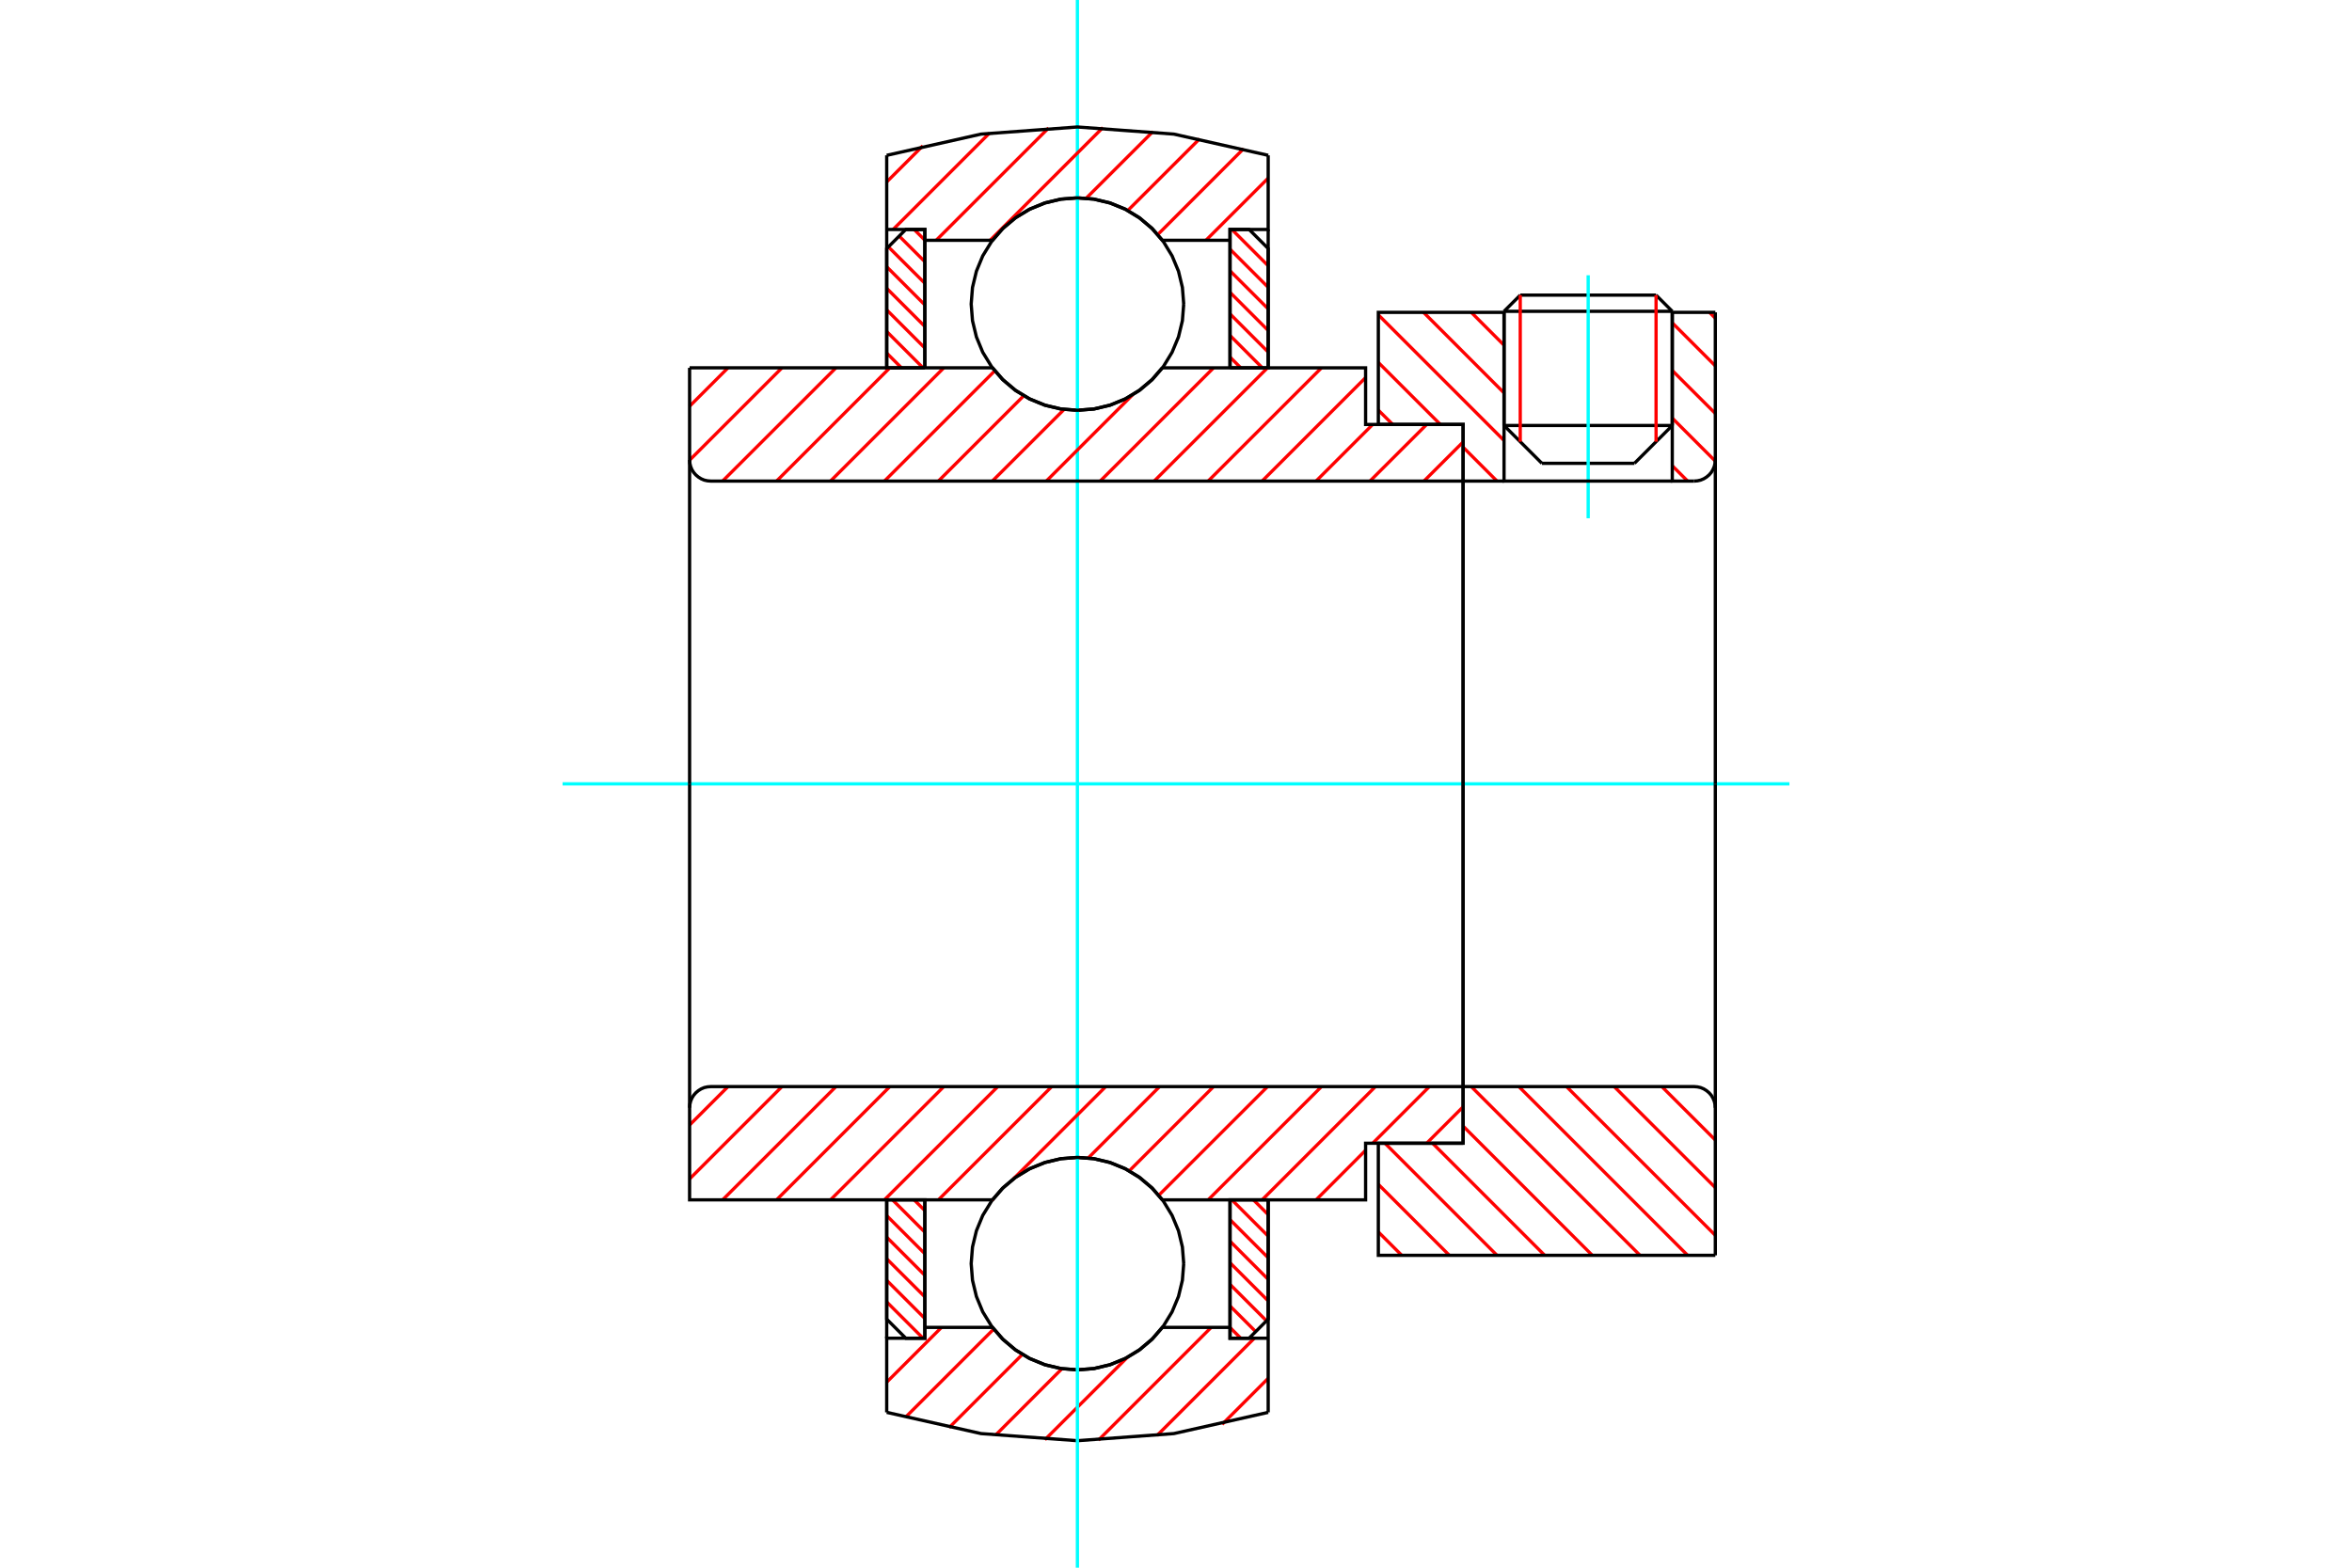 <?xml version="1.0" standalone="no"?>
<!DOCTYPE svg PUBLIC "-//W3C//DTD SVG 1.1//EN"
	"http://www.w3.org/Graphics/SVG/1.1/DTD/svg11.dtd">
<svg xmlns="http://www.w3.org/2000/svg" height="100%" width="100%" viewBox="0 0 36000 24000">
	<rect x="-1800" y="-1200" width="39600" height="26400" style="fill:#FFF"/>
	<g style="fill:none; fill-rule:evenodd" transform="matrix(1 0 0 1 0 0)">
		<g style="fill:none; stroke:#000; stroke-width:50; shape-rendering:geometricPrecision">
			<line x1="25596" y1="4766" x2="23021" y2="4766"/>
			<line x1="23269" y1="4518" x2="25348" y2="4518"/>
			<line x1="23021" y1="6514" x2="25596" y2="6514"/>
			<line x1="25017" y1="7093" x2="23600" y2="7093"/>
			<line x1="23269" y1="4518" x2="23021" y2="4766"/>
			<line x1="25596" y1="4766" x2="25348" y2="4518"/>
			<line x1="25017" y1="7093" x2="25596" y2="6514"/>
			<line x1="23021" y1="6514" x2="23600" y2="7093"/>
			<line x1="23021" y1="4766" x2="23021" y2="6514"/>
			<line x1="25596" y1="6514" x2="25596" y2="4766"/>
		</g>
		<g style="fill:none; stroke:#0FF; stroke-width:50; shape-rendering:geometricPrecision">
			<line x1="24309" y1="7934" x2="24309" y2="4214"/>
		</g>
		<g style="fill:none; stroke:#F00; stroke-width:50; shape-rendering:geometricPrecision">
			<line x1="25348" y1="4518" x2="25348" y2="6762"/>
			<line x1="23269" y1="6762" x2="23269" y2="4518"/>
			<line x1="13572" y1="19931" x2="14128" y2="20487"/>
			<line x1="13572" y1="19601" x2="14156" y2="20185"/>
			<line x1="13572" y1="19271" x2="14156" y2="19854"/>
			<line x1="13572" y1="18940" x2="14156" y2="19524"/>
			<line x1="13572" y1="18610" x2="14156" y2="19194"/>
			<line x1="13661" y1="18369" x2="14156" y2="18864"/>
			<line x1="13992" y1="18369" x2="14156" y2="18533"/>
		</g>
		<g style="fill:none; stroke:#000; stroke-width:50; shape-rendering:geometricPrecision">
			<polyline points="13572,18369 13572,20195 13864,20487 14156,20487 14156,18369 13572,18369"/>
		</g>
		<g style="fill:none; stroke:#0FF; stroke-width:50; shape-rendering:geometricPrecision">
			<line x1="8611" y1="12000" x2="27389" y2="12000"/>
		</g>
		<g style="fill:none; stroke:#F00; stroke-width:50; shape-rendering:geometricPrecision">
			<line x1="13572" y1="5405" x2="13798" y2="5631"/>
			<line x1="13572" y1="5075" x2="14128" y2="5631"/>
			<line x1="13572" y1="4744" x2="14156" y2="5328"/>
			<line x1="13572" y1="4414" x2="14156" y2="4998"/>
			<line x1="13572" y1="4084" x2="14156" y2="4668"/>
			<line x1="13597" y1="3779" x2="14156" y2="4337"/>
			<line x1="13763" y1="3614" x2="14156" y2="4007"/>
			<line x1="13992" y1="3513" x2="14156" y2="3677"/>
		</g>
		<g style="fill:none; stroke:#000; stroke-width:50; shape-rendering:geometricPrecision">
			<polyline points="14156,5631 14156,3513 13864,3513 13572,3805 13572,5631 14156,5631"/>
		</g>
		<g style="fill:none; stroke:#F00; stroke-width:50; shape-rendering:geometricPrecision">
			<line x1="19185" y1="18369" x2="19411" y2="18595"/>
			<line x1="18855" y1="18369" x2="19411" y2="18925"/>
			<line x1="18827" y1="18672" x2="19411" y2="19256"/>
			<line x1="18827" y1="19002" x2="19411" y2="19586"/>
			<line x1="18827" y1="19332" x2="19411" y2="19916"/>
			<line x1="18827" y1="19663" x2="19385" y2="20221"/>
			<line x1="18827" y1="19993" x2="19220" y2="20386"/>
			<line x1="18827" y1="20323" x2="18991" y2="20487"/>
		</g>
		<g style="fill:none; stroke:#000; stroke-width:50; shape-rendering:geometricPrecision">
			<polyline points="19411,18369 19411,20195 19119,20487 18827,20487 18827,18369 19411,18369"/>
		</g>
		<g style="fill:none; stroke:#F00; stroke-width:50; shape-rendering:geometricPrecision">
			<line x1="18855" y1="3513" x2="19411" y2="4069"/>
			<line x1="18827" y1="3815" x2="19411" y2="4399"/>
			<line x1="18827" y1="4146" x2="19411" y2="4729"/>
			<line x1="18827" y1="4476" x2="19411" y2="5060"/>
			<line x1="18827" y1="4806" x2="19411" y2="5390"/>
			<line x1="18827" y1="5136" x2="19321" y2="5631"/>
			<line x1="18827" y1="5467" x2="18991" y2="5631"/>
		</g>
		<g style="fill:none; stroke:#000; stroke-width:50; shape-rendering:geometricPrecision">
			<polyline points="18827,5631 18827,3513 19119,3513 19411,3805 19411,5631 18827,5631"/>
			<polyline points="18118,4655 18098,4401 18038,4152 17940,3917 17807,3699 17641,3505 17447,3339 17230,3206 16994,3108 16746,3049 16491,3029 16237,3049 15989,3108 15753,3206 15535,3339 15341,3505 15176,3699 15042,3917 14945,4152 14885,4401 14865,4655 14885,4909 14945,5158 15042,5393 15176,5611 15341,5805 15535,5971 15753,6104 15989,6202 16237,6261 16491,6281 16746,6261 16994,6202 17230,6104 17447,5971 17641,5805 17807,5611 17940,5393 18038,5158 18098,4909 18118,4655"/>
			<polyline points="18118,19345 18098,19091 18038,18842 17940,18607 17807,18389 17641,18195 17447,18029 17230,17896 16994,17798 16746,17739 16491,17719 16237,17739 15989,17798 15753,17896 15535,18029 15341,18195 15176,18389 15042,18607 14945,18842 14885,19091 14865,19345 14885,19599 14945,19848 15042,20083 15176,20301 15341,20495 15535,20661 15753,20794 15989,20892 16237,20951 16491,20971 16746,20951 16994,20892 17230,20794 17447,20661 17641,20495 17807,20301 17940,20083 18038,19848 18098,19599 18118,19345"/>
		</g>
		<g style="fill:none; stroke:#F00; stroke-width:50; shape-rendering:geometricPrecision">
			<line x1="25436" y1="16635" x2="26255" y2="17453"/>
			<line x1="24707" y1="16635" x2="26255" y2="18182"/>
			<line x1="23977" y1="16635" x2="26255" y2="18912"/>
			<line x1="23248" y1="16635" x2="25831" y2="19218"/>
			<line x1="22519" y1="16635" x2="25102" y2="19218"/>
			<line x1="22395" y1="17240" x2="24372" y2="19218"/>
			<line x1="21927" y1="17502" x2="23643" y2="19218"/>
			<line x1="21198" y1="17502" x2="22913" y2="19218"/>
			<line x1="21097" y1="18131" x2="22184" y2="19218"/>
			<line x1="21097" y1="18860" x2="21455" y2="19218"/>
		</g>
		<g style="fill:none; stroke:#000; stroke-width:50; shape-rendering:geometricPrecision">
			<line x1="26255" y1="12000" x2="26255" y2="19218"/>
			<polyline points="26255,16959 26251,16908 26239,16859 26219,16812 26193,16768 26160,16730 26121,16697 26078,16670 26030,16650 25981,16639 25930,16635 22395,16635 22395,12000"/>
			<polyline points="22395,16635 22395,17502 21097,17502 21097,19218 26255,19218"/>
		</g>
		<g style="fill:none; stroke:#F00; stroke-width:50; shape-rendering:geometricPrecision">
			<line x1="26166" y1="4782" x2="26255" y2="4872"/>
			<line x1="25596" y1="4942" x2="26255" y2="5601"/>
			<line x1="25596" y1="5672" x2="26255" y2="6330"/>
			<line x1="25596" y1="6401" x2="26254" y2="7059"/>
			<line x1="25596" y1="7130" x2="25831" y2="7365"/>
			<line x1="22519" y1="4782" x2="23021" y2="5285"/>
			<line x1="21789" y1="4782" x2="23021" y2="6015"/>
			<line x1="21097" y1="4820" x2="23021" y2="6744"/>
			<line x1="21097" y1="5549" x2="22046" y2="6498"/>
			<line x1="22395" y1="6847" x2="22913" y2="7365"/>
			<line x1="21097" y1="6279" x2="21317" y2="6498"/>
		</g>
		<g style="fill:none; stroke:#000; stroke-width:50; shape-rendering:geometricPrecision">
			<line x1="26255" y1="12000" x2="26255" y2="4782"/>
			<polyline points="25930,7365 25981,7361 26030,7350 26078,7330 26121,7303 26160,7270 26193,7232 26219,7188 26239,7141 26251,7092 26255,7041"/>
			<polyline points="25930,7365 25596,7365 25596,4782"/>
			<polyline points="25596,7365 23021,7365 23021,4782"/>
			<polyline points="23021,7365 22395,7365 22395,12000"/>
			<polyline points="22395,7365 22395,6498 21097,6498 21097,4782 23021,4782"/>
			<line x1="25596" y1="4782" x2="26255" y2="4782"/>
		</g>
		<g style="fill:none; stroke:#F00; stroke-width:50; shape-rendering:geometricPrecision">
			<line x1="19411" y1="21101" x2="18707" y2="21805"/>
			<line x1="19199" y1="20487" x2="17709" y2="21977"/>
			<line x1="18539" y1="20321" x2="16813" y2="22047"/>
			<line x1="17254" y1="20781" x2="15993" y2="22041"/>
			<line x1="16255" y1="20953" x2="15236" y2="21973"/>
			<line x1="15648" y1="20735" x2="14526" y2="21857"/>
			<line x1="15211" y1="20346" x2="13858" y2="21699"/>
			<line x1="14411" y1="20321" x2="13572" y2="21160"/>
		</g>
		<g style="fill:none; stroke:#000; stroke-width:50; shape-rendering:geometricPrecision">
			<polyline points="19411,18369 19411,20487 19411,21622"/>
			<polyline points="13572,21622 15016,21947 16491,22056 17967,21947 19411,21622"/>
			<polyline points="13572,21622 13572,20487 14156,20487 14156,20321 14156,18369"/>
			<polyline points="14156,20321 15190,20321 15356,20509 15549,20670 15764,20800 15997,20894 16241,20952 16491,20971 16742,20952 16986,20894 17219,20800 17434,20670 17627,20509 17792,20321 18827,20321 18827,18369"/>
			<polyline points="18827,20321 18827,20487 19411,20487"/>
			<line x1="13572" y1="20487" x2="13572" y2="18369"/>
		</g>
		<g style="fill:none; stroke:#0FF; stroke-width:50; shape-rendering:geometricPrecision">
			<line x1="16491" y1="24000" x2="16491" y2="0"/>
		</g>
		<g style="fill:none; stroke:#F00; stroke-width:50; shape-rendering:geometricPrecision">
			<line x1="19411" y1="2727" x2="18458" y2="3679"/>
			<line x1="19035" y1="2276" x2="17721" y2="3591"/>
			<line x1="18362" y1="2124" x2="17262" y2="3223"/>
			<line x1="17647" y1="2014" x2="16625" y2="3035"/>
			<line x1="16881" y1="1953" x2="15155" y2="3679"/>
			<line x1="16050" y1="1959" x2="14329" y2="3679"/>
			<line x1="15145" y1="2038" x2="13670" y2="3513"/>
			<line x1="14125" y1="2232" x2="13572" y2="2785"/>
		</g>
		<g style="fill:none; stroke:#000; stroke-width:50; shape-rendering:geometricPrecision">
			<polyline points="13572,5631 13572,3513 13572,2378"/>
			<polyline points="19411,2378 17967,2053 16491,1944 15016,2053 13572,2378"/>
			<polyline points="19411,2378 19411,3513 18827,3513 18827,3679 18827,5631"/>
			<polyline points="18827,3679 17792,3679 17627,3491 17434,3330 17219,3200 16986,3106 16742,3048 16491,3029 16241,3048 15997,3106 15764,3200 15549,3330 15356,3491 15190,3679 14156,3679 14156,5631"/>
			<polyline points="14156,3679 14156,3513 13572,3513"/>
			<line x1="19411" y1="3513" x2="19411" y2="5631"/>
		</g>
		<g style="fill:none; stroke:#F00; stroke-width:50; shape-rendering:geometricPrecision">
			<line x1="22395" y1="16944" x2="21837" y2="17502"/>
			<line x1="21878" y1="16635" x2="21011" y2="17502"/>
			<line x1="20902" y1="17610" x2="20144" y2="18369"/>
			<line x1="21052" y1="16635" x2="19318" y2="18369"/>
			<line x1="20227" y1="16635" x2="18492" y2="18369"/>
			<line x1="19401" y1="16635" x2="17736" y2="18299"/>
			<line x1="18575" y1="16635" x2="17284" y2="17926"/>
			<line x1="17749" y1="16635" x2="16656" y2="17728"/>
			<line x1="16924" y1="16635" x2="15509" y2="18050"/>
			<line x1="15195" y1="18363" x2="15189" y2="18369"/>
			<line x1="16098" y1="16635" x2="14363" y2="18369"/>
			<line x1="15272" y1="16635" x2="13537" y2="18369"/>
			<line x1="14446" y1="16635" x2="12712" y2="18369"/>
			<line x1="13620" y1="16635" x2="11886" y2="18369"/>
			<line x1="12795" y1="16635" x2="11060" y2="18369"/>
			<line x1="11969" y1="16635" x2="10555" y2="18049"/>
			<line x1="11143" y1="16635" x2="10555" y2="17223"/>
		</g>
		<g style="fill:none; stroke:#000; stroke-width:50; shape-rendering:geometricPrecision">
			<line x1="22395" y1="12000" x2="22395" y2="17502"/>
			<polyline points="22395,16635 10880,16635 10829,16639 10779,16650 10732,16670 10689,16697 10650,16730 10617,16768 10590,16812 10571,16859 10559,16908 10555,16959 10555,18369 11139,18369 15190,18369"/>
			<polyline points="17792,18369 17627,18181 17434,18020 17219,17890 16986,17796 16742,17738 16491,17719 16241,17738 15997,17796 15764,17890 15549,18020 15356,18181 15190,18369"/>
			<polyline points="17792,18369 20902,18369 20902,17502 22395,17502"/>
			<line x1="10555" y1="12000" x2="10555" y2="16959"/>
		</g>
		<g style="fill:none; stroke:#F00; stroke-width:50; shape-rendering:geometricPrecision">
			<line x1="22395" y1="6766" x2="21795" y2="7365"/>
			<line x1="21837" y1="6498" x2="20969" y2="7365"/>
			<line x1="21011" y1="6498" x2="20144" y2="7365"/>
			<line x1="20902" y1="5781" x2="19318" y2="7365"/>
			<line x1="20227" y1="5631" x2="18492" y2="7365"/>
			<line x1="19401" y1="5631" x2="17666" y2="7365"/>
			<line x1="18575" y1="5631" x2="16840" y2="7365"/>
			<line x1="17337" y1="6043" x2="16015" y2="7365"/>
			<line x1="16287" y1="6268" x2="15189" y2="7365"/>
			<line x1="15670" y1="6058" x2="14363" y2="7365"/>
			<line x1="15227" y1="5676" x2="13537" y2="7365"/>
			<line x1="14446" y1="5631" x2="12712" y2="7365"/>
			<line x1="13620" y1="5631" x2="11886" y2="7365"/>
			<line x1="12795" y1="5631" x2="11060" y2="7365"/>
			<line x1="11969" y1="5631" x2="10555" y2="7045"/>
			<line x1="11143" y1="5631" x2="10555" y2="6219"/>
		</g>
		<g style="fill:none; stroke:#000; stroke-width:50; shape-rendering:geometricPrecision">
			<line x1="10555" y1="12000" x2="10555" y2="5631"/>
			<polyline points="10555,7041 10559,7092 10571,7141 10590,7188 10617,7232 10650,7270 10689,7303 10732,7330 10779,7350 10829,7361 10880,7365 22395,7365 22395,6498 20902,6498 20902,5631 17792,5631"/>
			<polyline points="15190,5631 15356,5819 15549,5980 15764,6110 15997,6204 16241,6262 16491,6281 16742,6262 16986,6204 17219,6110 17434,5980 17627,5819 17792,5631"/>
			<polyline points="15190,5631 11139,5631 10555,5631"/>
			<line x1="22395" y1="12000" x2="22395" y2="7365"/>
		</g>
	</g>
</svg>
